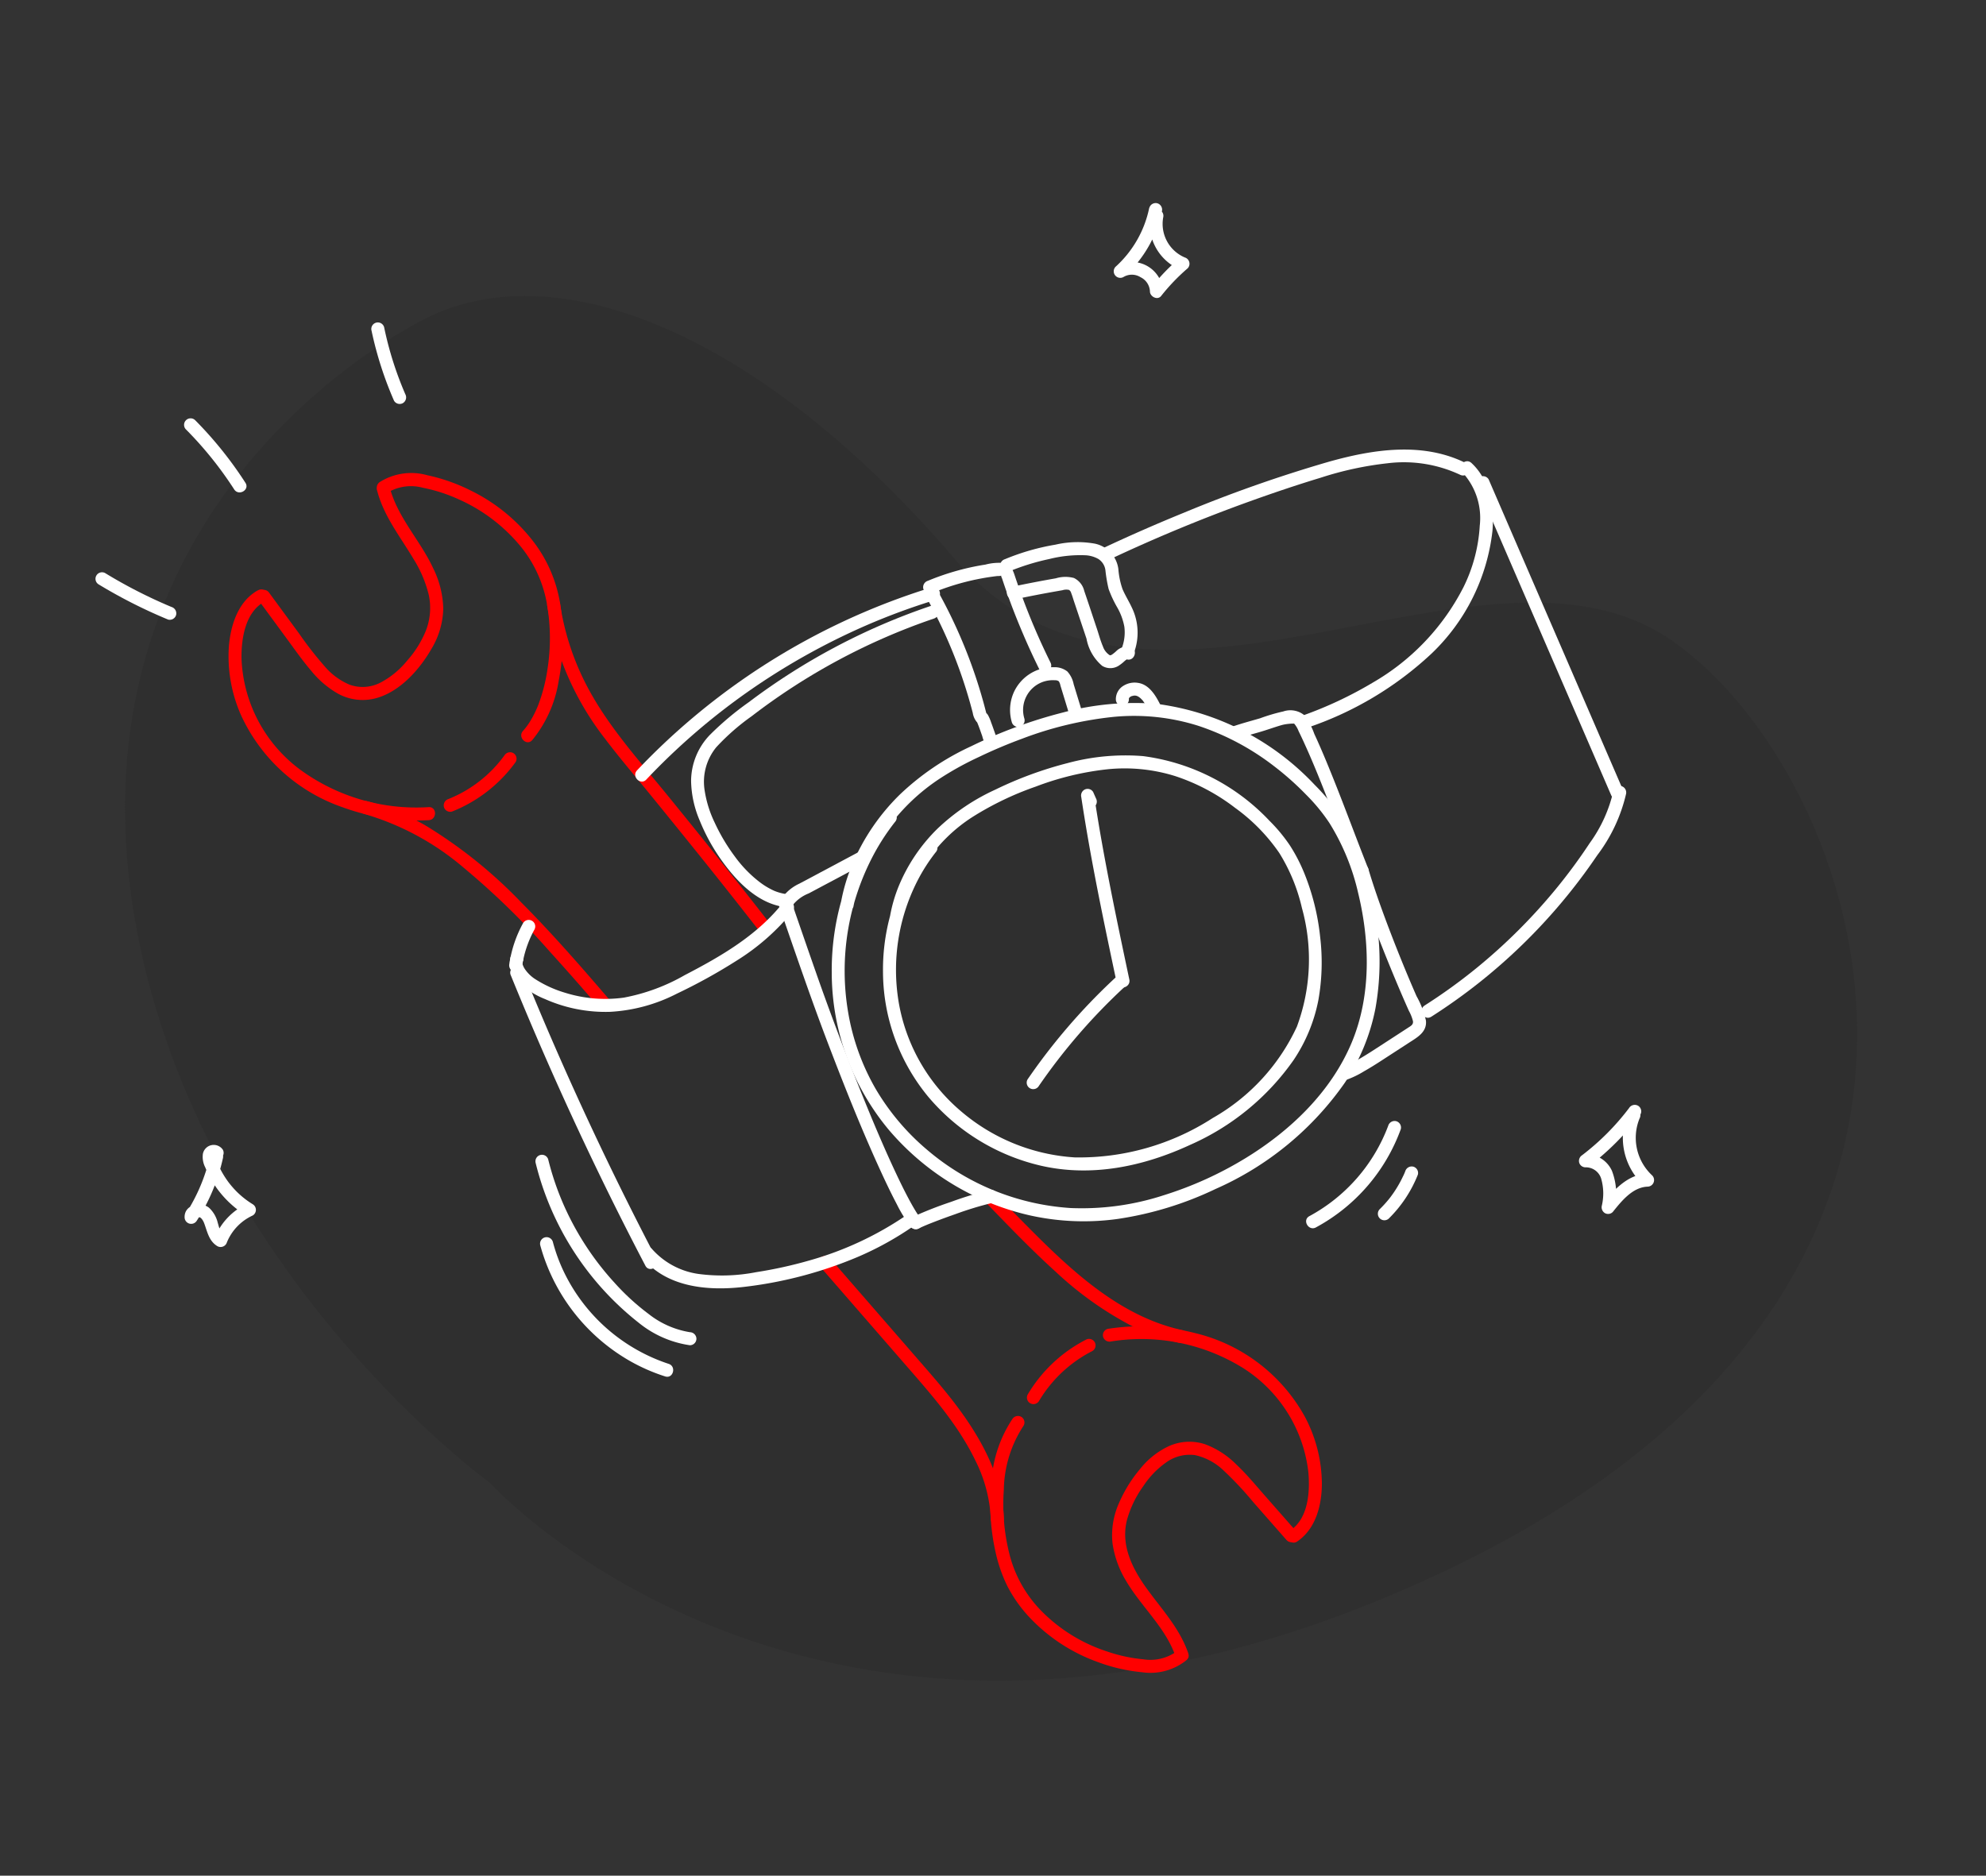 <svg xmlns="http://www.w3.org/2000/svg" width="195.459" height="184.636" viewBox="0 0 195.459 184.636">
  <rect x="0" y="0" width="195.459" height="184.636" fill="#333333" stroke="none"/>
  <g id="elastic_working_hours" transform="translate(-862.33 -3313.086)">
    <path id="Path_8468" data-name="Path 8468" d="M34.746,19.706S-9.8,42.464,1.984,107.9s65.655,60.373,82.874,45.521-.112-53.531,26.015-66.047,39.579-30.029,36.108-44.7S130.273,2.65,96.025.192,34.746,19.706,34.746,19.706Z" transform="translate(900.511 3497.723) rotate(-105)" fill="#2f2f2f"/>
    <g id="Group_4103" data-name="Group 4103" transform="translate(871.727 3333.079)">
      <path id="Path_5584" data-name="Path 5584" d="M638.274,536.846c-.849-2.4-2.578-4.234-4.044-6.262-1.423-1.967-2.577-4.26-1.956-6.741a10.447,10.447,0,0,1,1.6-3.328,8.68,8.68,0,0,1,2.256-2.348,3.964,3.964,0,0,1,2.834-.726,5.872,5.872,0,0,1,2.828,1.52,33.47,33.47,0,0,1,2.916,3.111l3.3,3.757a.642.642,0,1,0,.908-.908l-3.089-3.516c-.905-1.03-1.785-2.1-2.784-3.038a8.538,8.538,0,0,0-3.094-2,4.947,4.947,0,0,0-3.547.191,7.9,7.9,0,0,0-2.835,2.251,13.483,13.483,0,0,0-2.068,3.341,7.734,7.734,0,0,0-.644,3.973,9.774,9.774,0,0,0,1.362,3.743c1.484,2.51,3.828,4.525,4.817,7.321a.658.658,0,0,0,.789.448.647.647,0,0,0,.448-.789" transform="translate(-530.761 -394.197)" fill="red"/>
      <path id="Path_5585" data-name="Path 5585" d="M602.55,529.36a4.422,4.422,0,0,1-3.364.832,15.173,15.173,0,0,1-3.564-.771,16.014,16.014,0,0,1-6.3-3.827,12.252,12.252,0,0,1-3.247-5.53,20.056,20.056,0,0,1-.61-6.564,11.783,11.783,0,0,1,1.942-6.3.646.646,0,0,0-.23-.878.657.657,0,0,0-.878.23,12.45,12.45,0,0,0-2.05,6.162,21.434,21.434,0,0,0,.446,7.125,14.5,14.5,0,0,0,1.1,3.115A13.562,13.562,0,0,0,588,526.075a17.176,17.176,0,0,0,6.681,4.376,16.949,16.949,0,0,0,4.4,1.017,5.662,5.662,0,0,0,4.371-1.2c.616-.553-.294-1.458-.908-.908" transform="translate(-496.066 -386.848)" fill="red"/>
      <path id="Path_5586" data-name="Path 5586" d="M646.436,493.059c1.833-1.243,2.424-3.569,2.434-5.673a14.238,14.238,0,0,0-1.689-6.643,16.81,16.81,0,0,0-10.683-8.177,21.51,21.51,0,0,0-8.708-.442.646.646,0,0,0-.448.789.658.658,0,0,0,.79.448A18.96,18.96,0,0,1,641.146,476a14.013,14.013,0,0,1,6.388,10.184c.179,1.917.023,4.565-1.746,5.765-.68.461-.038,1.574.648,1.108" transform="translate(-528.17 -361.306)" fill="red"/>
      <path id="Path_5587" data-name="Path 5587" d="M599.32,482.866a12.949,12.949,0,0,1,5.228-4.908.642.642,0,1,0-.647-1.108,14.189,14.189,0,0,0-5.688,5.368.642.642,0,0,0,1.108.648" transform="translate(-506.461 -364.945)" fill="red"/>
      <path id="Path_5588" data-name="Path 5588" d="M314.877,149.216c.652,2.5,2.272,4.51,3.566,6.689a12.016,12.016,0,0,1,1.5,3.52,6.14,6.14,0,0,1-.276,3.539,10.289,10.289,0,0,1-1.853,2.964,8.436,8.436,0,0,1-2.667,2.18,3.813,3.813,0,0,1-2.992.179,6.588,6.588,0,0,1-2.474-1.833,35.648,35.648,0,0,1-2.5-3.21l-2.923-3.982a.661.661,0,0,0-.878-.23.647.647,0,0,0-.23.878l2.736,3.727c.81,1.1,1.595,2.233,2.485,3.274a9.268,9.268,0,0,0,2.7,2.291,5.051,5.051,0,0,0,3.613.436c2.414-.629,4.361-2.83,5.555-4.92a8.005,8.005,0,0,0,1.136-3.92,9.476,9.476,0,0,0-1-3.989c-1.266-2.727-3.492-4.979-4.264-7.935a.642.642,0,0,0-1.238.341" transform="translate(-287.147 -120.881)" fill="red"/>
      <path id="Path_5589" data-name="Path 5589" d="M349.849,146.762a4.465,4.465,0,0,1,3.572-.55,15.863,15.863,0,0,1,3.532,1.14,16.624,16.624,0,0,1,5.927,4.431,12.3,12.3,0,0,1,2.748,5.8,19.673,19.673,0,0,1,.066,6.489,16.773,16.773,0,0,1-.9,3.5,10.132,10.132,0,0,1-.682,1.42,6.566,6.566,0,0,1-.831,1.16c-.551.613.354,1.523.908.908a12.165,12.165,0,0,0,2.607-5.842,21.8,21.8,0,0,0,.195-7.245,13.574,13.574,0,0,0-2.639-6.4,17.438,17.438,0,0,0-6.222-5.091,17.692,17.692,0,0,0-4.26-1.5,5.823,5.823,0,0,0-4.663.659.661.661,0,0,0-.23.878.646.646,0,0,0,.878.23" transform="translate(-321.208 -118.193)" fill="red"/>
      <path id="Path_5590" data-name="Path 5590" d="M294.961,189.351c-1.953,1.069-2.693,3.417-2.87,5.5a14.313,14.313,0,0,0,1.226,6.871,17.149,17.149,0,0,0,9.956,8.991,21.421,21.421,0,0,0,8.485,1.272c.822-.042.827-1.326,0-1.283a19.369,19.369,0,0,1-12.732-3.748,14.288,14.288,0,0,1-5.694-10.891c-.027-1.966.372-4.561,2.277-5.6.725-.4.078-1.505-.648-1.108" transform="translate(-278.96 -151.243)" fill="red"/>
      <path id="Path_5591" data-name="Path 5591" d="M380.541,252.026a12.6,12.6,0,0,1-5.505,4.29.661.661,0,0,0-.448.79.647.647,0,0,0,.789.448,14.152,14.152,0,0,0,6.272-4.88.647.647,0,0,0-.23-.878.656.656,0,0,0-.878.23" transform="translate(-340.295 -197.656)" fill="red"/>
      <path id="Path_5592" data-name="Path 5592" d="M536.554,470.766c-.112-3.825-1.937-7.36-4.119-10.412-1.152-1.611-2.436-3.113-3.734-4.606l-4.371-5.028-4.917-5.657a.648.648,0,0,0-.907,0,.654.654,0,0,0,0,.908l8.532,9.815c2.5,2.874,5.027,5.751,6.7,9.207a14.309,14.309,0,0,1,1.534,5.775c.024.824,1.308.828,1.284,0" transform="translate(-447.151 -341.237)" fill="red"/>
      <path id="Path_5593" data-name="Path 5593" d="M601.511,434.067c-5.843-1.281-10.449-5.426-14.564-9.531-1.268-1.265-2.518-2.55-3.766-3.835-.577-.594-1.483.314-.907.908,2.213,2.279,4.415,4.581,6.775,6.71a33.865,33.865,0,0,0,7.4,5.289,20.3,20.3,0,0,0,4.72,1.7c.805.177,1.149-1.06.341-1.238" transform="translate(-494.549 -323.125)" fill="red"/>
      <path id="Path_5594" data-name="Path 5594" d="M414.289,193.452a28.524,28.524,0,0,0,5.643,12.985c1.457,1.928,3.036,3.769,4.562,5.642q2.436,2.991,4.856,6,2.923,3.639,5.793,7.322a.645.645,0,0,0,.907,0,.658.658,0,0,0,0-.907c-3.256-4.188-6.583-8.321-9.931-12.436-2.963-3.642-6.184-7.155-8.26-11.408a25.546,25.546,0,0,1-2.332-7.533.645.645,0,0,0-.789-.448.658.658,0,0,0-.448.789" transform="translate(-369.815 -153.753)" fill="red"/>
      <path id="Path_5595" data-name="Path 5595" d="M342.624,271.687a26.439,26.439,0,0,1,9.812,5.291,75.923,75.923,0,0,1,8.483,8.264q2.576,2.838,5.063,5.755a.647.647,0,0,0,.907,0,.654.654,0,0,0,0-.907c-2.824-3.292-5.679-6.576-8.741-9.651a46.433,46.433,0,0,0-9.28-7.5,23.186,23.186,0,0,0-5.9-2.491.642.642,0,0,0-.341,1.238" transform="translate(-316.215 -211.569)" fill="red"/>
      <path id="Path_5596" data-name="Path 5596" d="M528.666,243.588a25.242,25.242,0,0,0-5.319,15.753,24.194,24.194,0,0,0,5.625,15.471,25.718,25.718,0,0,0,13.8,8.393,24.361,24.361,0,0,0,8.733.365,33.726,33.726,0,0,0,9.61-2.945,30.5,30.5,0,0,0,12.712-10.437,20.063,20.063,0,0,0,3.033-7.356,26.433,26.433,0,0,0,.21-7.789,28.729,28.729,0,0,0-1.944-7.794,20.569,20.569,0,0,0-1.78-3.429,19.844,19.844,0,0,0-2.47-2.981,25.947,25.947,0,0,0-15.5-7.965,27.2,27.2,0,0,0-9.264.842,46.765,46.765,0,0,0-9.039,3.323,25.748,25.748,0,0,0-7.006,4.74,21.133,21.133,0,0,0-4.7,6.894,18.055,18.055,0,0,0-1.128,3.828.66.66,0,0,0,.448.789.647.647,0,0,0,.789-.448,19.694,19.694,0,0,1,8.695-12.741,30.518,30.518,0,0,1,3.652-2q2.083-1,4.253-1.8a35.633,35.633,0,0,1,8.969-2.147,20.987,20.987,0,0,1,8.4.882,25.073,25.073,0,0,1,7.406,3.945,28.746,28.746,0,0,1,3.193,2.837,17.847,17.847,0,0,1,2.29,2.79,22.464,22.464,0,0,1,2.82,6.872c1.166,4.8,1.293,10.14-.645,14.755-2.035,4.846-6.026,8.658-10.449,11.36A36.014,36.014,0,0,1,556,281.246a26.005,26.005,0,0,1-9.148,1.252,24.136,24.136,0,0,1-14.185-5.787,23.31,23.31,0,0,1-5-5.946,22.578,22.578,0,0,1-2.7-7.5,24.363,24.363,0,0,1,2.5-15.546,22.082,22.082,0,0,1,2.1-3.218.662.662,0,0,0,0-.908.646.646,0,0,0-.908,0" transform="translate(-450.885 -183.575)" fill="#fff"/>
      <path id="Path_5597" data-name="Path 5597" d="M606.719,337.924a59.747,59.747,0,0,0-8.575,9.954.642.642,0,0,0,1.108.648,58.222,58.222,0,0,1,8.374-9.695c.606-.564-.3-1.47-.907-.908" transform="translate(-506.415 -261.609)" fill="#fff"/>
      <path id="Path_5598" data-name="Path 5598" d="M623.709,284.534c-1-4.73-2-9.461-2.832-14.225q-.352-2.028-.659-4.063l-1.173.494.275.622a.646.646,0,0,0,.878.23.658.658,0,0,0,.23-.878l-.275-.622a.636.636,0,0,0-.8-.262.656.656,0,0,0-.372.757c.717,4.782,1.655,9.527,2.642,14.26q.421,2.015.849,4.029c.171.808,1.409.466,1.238-.341" transform="translate(-521.961 -208.116)" fill="#fff"/>
      <path id="Path_5599" data-name="Path 5599" d="M593.133,224.179a2.935,2.935,0,0,1,1.878-3.662,3.008,3.008,0,0,1,1.13-.138.6.6,0,0,1,.369.1,1.045,1.045,0,0,1,.162.416q.479,1.558.953,3.118c.241.788,1.48.452,1.238-.341l-.886-2.9a2.6,2.6,0,0,0-.623-1.257,2.012,2.012,0,0,0-1.3-.42,4.219,4.219,0,0,0-4,2.542,4.276,4.276,0,0,0-.159,2.888.642.642,0,0,0,1.237-.341" transform="translate(-501.705 -173.409)" fill="#fff"/>
      <path id="Path_5600" data-name="Path 5600" d="M547.266,261.527a20.247,20.247,0,0,0-4.272,12.652,19.4,19.4,0,0,0,4.474,12.338,20.587,20.587,0,0,0,11.069,6.761c5.006,1.147,10.094.077,14.688-2.052a24.427,24.427,0,0,0,10.183-8.353,16.059,16.059,0,0,0,2.436-5.9,21.158,21.158,0,0,0,.174-6.215,23.01,23.01,0,0,0-1.568-6.289,16.5,16.5,0,0,0-1.413-2.723,16.011,16.011,0,0,0-2.011-2.426,20.779,20.779,0,0,0-12.438-6.361,21.806,21.806,0,0,0-7.4.68,37.367,37.367,0,0,0-7.157,2.629,20.682,20.682,0,0,0-5.658,3.819,16.964,16.964,0,0,0-3.78,5.549,14.451,14.451,0,0,0-.9,3.045.66.66,0,0,0,.448.789.648.648,0,0,0,.79-.448,15.552,15.552,0,0,1,6.861-10.064,30.283,30.283,0,0,1,6.242-3,28.355,28.355,0,0,1,7.019-1.7,16.669,16.669,0,0,1,6.707.671,19.81,19.81,0,0,1,5.882,3.119A18.1,18.1,0,0,1,582,262.5a17.736,17.736,0,0,1,2.222,5.4,18.981,18.981,0,0,1-.491,11.686,20.034,20.034,0,0,1-8.285,9,24.225,24.225,0,0,1-13.585,3.875,19.062,19.062,0,0,1-11.208-4.557,18.048,18.048,0,0,1-6.1-10.637A19.257,19.257,0,0,1,546.506,265a17.439,17.439,0,0,1,1.668-2.565.663.663,0,0,0,0-.908.646.646,0,0,0-.908,0" transform="translate(-465.488 -198.522)" fill="#fff"/>
      <path id="Path_5601" data-name="Path 5601" d="M675.872,238.581c.766-.268,1.55-.481,2.33-.706.735-.212,1.454-.478,2.186-.692a4.161,4.161,0,0,1,.648-.119c.146-.016.293-.029.44-.031.059,0,.118,0,.178,0-.173-.007-.054-.022-.031,0a2.512,2.512,0,0,1,.442.744q.222.453.433.912c1.278,2.77,2.361,5.63,3.452,8.477.576,1.5,1.145,3.009,1.739,4.506a.661.661,0,0,0,.789.448.646.646,0,0,0,.448-.789c-1.174-2.956-2.266-5.944-3.452-8.9-.593-1.477-1.2-2.949-1.869-4.394a6.567,6.567,0,0,0-1.01-1.854,2.171,2.171,0,0,0-2.04-.346,17.767,17.767,0,0,0-2.277.672c-.917.269-1.845.511-2.748.827a.658.658,0,0,0-.448.789.647.647,0,0,0,.789.448" transform="translate(-563.654 -185.797)" fill="#fff"/>
      <path id="Path_5602" data-name="Path 5602" d="M717.87,315.955a9.124,9.124,0,0,0,1.856-.878c.567-.321,1.119-.665,1.666-1.02l2.747-1.784c.821-.534,1.811-1.055,1.689-2.2a8.755,8.755,0,0,0-.925-2.4q-.486-1.109-.952-2.227-1.035-2.486-1.982-5.008c-.654-1.748-1.279-3.509-1.81-5.3a.642.642,0,0,0-1.237.341c.934,3.152,2.126,6.232,3.367,9.274.6,1.466,1.216,2.926,1.863,4.371a4.107,4.107,0,0,1,.4,1.012c.055.364-.262.5-.529.678l-2.642,1.716c-.663.431-1.324.865-2.007,1.264-.342.2-.688.394-1.042.574a4.144,4.144,0,0,1-.8.343.642.642,0,0,0,.341,1.238" transform="translate(-594.887 -229.608)" fill="#fff"/>
      <path id="Path_5603" data-name="Path 5603" d="M511.642,289.667l-3.878,2.067q-1,.533-2,1.066a4.306,4.306,0,0,0-1.678,1.365c-.455.692.656,1.336,1.108.648a3.788,3.788,0,0,1,1.493-1.052l1.907-1.016,3.7-1.97c.729-.389.081-1.5-.648-1.108" transform="translate(-436.488 -225.81)" fill="#fff"/>
      <path id="Path_5604" data-name="Path 5604" d="M560.994,419.589a33.734,33.734,0,0,0-3.817,1.162,38.193,38.193,0,0,0-3.785,1.488.648.648,0,0,0-.23.878.656.656,0,0,0,.878.23c.526-.25.923-.407,1.481-.625q1.034-.4,2.082-.764a33.315,33.315,0,0,1,3.731-1.132c.806-.178.465-1.415-.341-1.238" transform="translate(-472.986 -322.429)" fill="#fff"/>
      <path id="Path_5605" data-name="Path 5605" d="M502.9,307.794c1.616,4.665,3.2,9.341,4.968,13.951,1.6,4.183,3.264,8.356,5.138,12.426.486,1.055.986,2.1,1.53,3.132a13.245,13.245,0,0,0,1.408,2.256.647.647,0,0,0,.908,0,.656.656,0,0,0,0-.908c-.026-.031-.051-.062-.075-.093.01.013.089.119.023.028-.045-.063-.091-.126-.135-.189-.1-.145-.2-.294-.288-.444-.211-.343-.409-.694-.6-1.048-.485-.9-.932-1.818-1.366-2.743q-.674-1.437-1.307-2.893-.285-.652-.563-1.306c-.164-.386-.254-.6-.43-1.021q-2.689-6.472-5.048-13.077c-.993-2.8-1.954-5.607-2.926-8.412a.657.657,0,0,0-.789-.448.648.648,0,0,0-.448.789" transform="translate(-435.664 -238.741)" fill="#fff"/>
      <path id="Path_5606" data-name="Path 5606" d="M426.68,308.873c-2.521,3.207-6.1,5.278-9.663,7.126a19.075,19.075,0,0,1-6,2.219,13.273,13.273,0,0,1-5.825-.492,11.421,11.421,0,0,1-2.973-1.377,3.575,3.575,0,0,1-.859-.824,1.863,1.863,0,0,1-.283-.51.392.392,0,0,1,.015-.4.646.646,0,0,0-.448-.79.657.657,0,0,0-.789.448,2.528,2.528,0,0,0,.9,2.511,7.909,7.909,0,0,0,2.493,1.572,14.642,14.642,0,0,0,6.4,1.261,16.287,16.287,0,0,0,6.592-1.792,54.5,54.5,0,0,0,5.844-3.228,22.208,22.208,0,0,0,5.5-4.817.663.663,0,0,0,0-.908.646.646,0,0,0-.908,0" transform="translate(-359.015 -240.007)" fill="#fff"/>
      <path id="Path_5607" data-name="Path 5607" d="M476.233,428.94a32.5,32.5,0,0,1-9.543,4.461,42.582,42.582,0,0,1-5.261,1.16,17.562,17.562,0,0,1-5.671.177,7.511,7.511,0,0,1-4.623-2.5.646.646,0,0,0-.908,0,.656.656,0,0,0,0,.907c2.482,3.023,6.705,3.294,10.3,2.83a40.8,40.8,0,0,0,10.877-2.906,30.956,30.956,0,0,0,5.474-3.022.659.659,0,0,0,.23-.878.647.647,0,0,0-.878-.23" transform="translate(-396.4 -329.325)" fill="#fff"/>
      <path id="Path_5608" data-name="Path 5608" d="M400.061,334.556q4.645,11.434,10.132,22.5,1.542,3.105,3.15,6.177c.383.732,1.491.084,1.108-.648q-5.653-10.807-10.492-22.014-1.365-3.164-2.661-6.357a.662.662,0,0,0-.789-.448.646.646,0,0,0-.448.789" transform="translate(-359.222 -258.632)" fill="#fff"/>
      <path id="Path_5609" data-name="Path 5609" d="M400.966,320.653a10.787,10.787,0,0,1,1.227-3.7.642.642,0,0,0-1.108-.648,11.832,11.832,0,0,0-1.356,4.007.659.659,0,0,0,.448.789.649.649,0,0,0,.789-.448" transform="translate(-358.993 -245.439)" fill="#fff"/>
      <path id="Path_5610" data-name="Path 5610" d="M449.087,207.311a65.444,65.444,0,0,1,9.974-8.629,66.8,66.8,0,0,1,11.547-6.495,64.538,64.538,0,0,1,6.937-2.565c.787-.242.452-1.481-.341-1.238a67.147,67.147,0,0,0-23.525,12.828,66.112,66.112,0,0,0-5.5,5.191c-.567.6.339,1.509.908.908" transform="translate(-394.879 -150.563)" fill="#fff"/>
      <path id="Path_5611" data-name="Path 5611" d="M493,195.525A63.476,63.476,0,0,0,475.1,205a29.417,29.417,0,0,0-3.818,3.211,6.576,6.576,0,0,0-1.855,4.57,10.356,10.356,0,0,0,.856,3.884,18.959,18.959,0,0,0,1.919,3.575c1.548,2.258,3.839,4.753,6.756,4.949a.642.642,0,0,0,0-1.283,4.853,4.853,0,0,1-1.321-.331,7.251,7.251,0,0,1-1.405-.827,12.256,12.256,0,0,1-2.5-2.563,18.561,18.561,0,0,1-1.973-3.313,11.13,11.13,0,0,1-1-3.2,5.368,5.368,0,0,1,1.143-4.238,22,22,0,0,1,3.484-3.055,62.4,62.4,0,0,1,17.946-9.617c.778-.264.444-1.5-.341-1.238" transform="translate(-410.808 -155.867)" fill="#fff"/>
      <path id="Path_5612" data-name="Path 5612" d="M558.785,188.48a47.738,47.738,0,0,1,3.286,7.067q.667,1.815,1.188,3.679.126.452.243.905a1.858,1.858,0,0,0,.368.859c.18.19.018.022.023,0,0,.02.048.082.053.1a.454.454,0,0,0,.031.07c.036.077-.047-.115-.013-.029s.059.148.088.222c.138.36.264.725.392,1.089a2.156,2.156,0,0,0,.351.789.65.65,0,0,0,1.073-.283,1.145,1.145,0,0,0,.023-.179.659.659,0,0,0-.642-.642.647.647,0,0,0-.642.642l.023-.162,1.073-.283c-.009-.009.178.214.148.249a.378.378,0,0,0-.016-.04c-.012-.041-.03-.08-.044-.12-.047-.13-.092-.26-.138-.39-.113-.319-.224-.639-.344-.955a4.03,4.03,0,0,0-.321-.743.99.99,0,0,0-.155-.182c-.091-.1.037.135,0,0-.018-.06-.034-.12-.049-.18-.083-.321-.167-.643-.256-.963a49.45,49.45,0,0,0-2.664-7.3q-.9-1.973-1.971-3.861a.642.642,0,0,0-1.108.648" transform="translate(-477.16 -149.944)" fill="#fff"/>
      <path id="Path_5613" data-name="Path 5613" d="M559.208,182.025a23.978,23.978,0,0,1,6.5-1.707,1.784,1.784,0,0,0,.374-.027c.12-.052-.03.028-.047-.047.007.031.032-.033.032.05a1.188,1.188,0,0,0,.093.263q.076.231.154.462.272.807.565,1.607c.4,1.1.836,2.187,1.293,3.265q.772,1.82,1.649,3.594c.366.741,1.473.091,1.108-.648a66.136,66.136,0,0,1-2.9-6.781q-.311-.858-.6-1.724c-.184-.557-.391-1.136-1.033-1.287a5.24,5.24,0,0,0-1.871.148q-.883.137-1.755.339a24.807,24.807,0,0,0-3.91,1.257.663.663,0,0,0-.448.789.646.646,0,0,0,.789.448" transform="translate(-476.937 -143.609)" fill="#fff"/>
      <path id="Path_5614" data-name="Path 5614" d="M588.712,174.029a22.768,22.768,0,0,1,4.036-1.255,12.461,12.461,0,0,1,3.586-.366,2.881,2.881,0,0,1,1.23.361,1.548,1.548,0,0,1,.7,1.114,14.7,14.7,0,0,0,.314,1.842,11.37,11.37,0,0,0,.807,1.743,6.039,6.039,0,0,1,.741,1.967,4.362,4.362,0,0,1-.239,2.085.648.648,0,0,0,.448.789.655.655,0,0,0,.789-.448,5.656,5.656,0,0,0-.269-4.324c-.284-.612-.648-1.185-.912-1.807a7.842,7.842,0,0,1-.407-1.979,2.936,2.936,0,0,0-2.312-2.488,9.652,9.652,0,0,0-3.881.1,22.7,22.7,0,0,0-4.973,1.431.663.663,0,0,0-.448.789.646.646,0,0,0,.789.448" transform="translate(-498.867 -137.74)" fill="#fff"/>
      <path id="Path_5615" data-name="Path 5615" d="M591.276,186.633q1.867-.4,3.744-.734.462-.083.924-.163a1.264,1.264,0,0,1,.648-.033.514.514,0,0,1,.218.312c.117.289.2.6.3.891l1.206,3.6a4.568,4.568,0,0,0,1.538,2.67,1.536,1.536,0,0,0,1.583.02,4.109,4.109,0,0,0,.615-.477,1.452,1.452,0,0,1,.182-.141c.137-.086.058-.042.04-.029.064-.046.079.013.006,0,.8.2,1.144-1.041.341-1.238a1.519,1.519,0,0,0-1.384.426,3.534,3.534,0,0,1-.414.335c-.033.019-.126.062-.119.061a.225.225,0,0,1-.1,0,1.654,1.654,0,0,1-.676-.878c-.242-.558-.4-1.165-.592-1.741-.413-1.233-.817-2.47-1.24-3.7a1.9,1.9,0,0,0-1.02-1.284,3.267,3.267,0,0,0-1.779.033q-2.187.382-4.36.843c-.808.171-.466,1.408.341,1.238" transform="translate(-500.781 -147.628)" fill="#fff"/>
      <path id="Path_5616" data-name="Path 5616" d="M633.555,226.671c0-.042,0-.085,0-.127s0-.024-.011.084c0-.023.01-.045.017-.067l.01-.032q.036-.094-.025.059a.4.4,0,0,0,.051-.088c.057-.1-.1.1-.016.021.025-.024.048-.051.074-.074s.035-.031.054-.046q-.118.089-.058.047c.032-.014.062-.04.093-.057a.877.877,0,0,0,.115-.058c-.053.043-.121.046-.014.012a2.015,2.015,0,0,0,.22-.053q-.162.02-.058.009l.057,0c.038,0,.075,0,.114,0l.056,0c.07.007.05,0-.059-.009a.583.583,0,0,0,.11.023.559.559,0,0,0,.107.033c-.1-.044-.112-.049-.041-.017l.043.021q.063.032.123.069c.015.009.171.109.088.056s.064.055.079.069q.052.047.1.1a1.152,1.152,0,0,1,.187.213c-.075-.134-.009-.009.015.023s.064.092.095.139q.086.132.164.27c.1.182.2.369.294.557a.646.646,0,0,0,.878.23.657.657,0,0,0,.23-.878c-.447-.893-1.083-1.978-2.168-2.149a2.076,2.076,0,0,0-1.461.281,1.538,1.538,0,0,0-.746,1.34.642.642,0,1,0,1.284,0" transform="translate(-531.848 -177.819)" fill="#fff"/>
      <path id="Path_5617" data-name="Path 5617" d="M626.884,146.5q6.746-3.183,13.772-5.717c2.332-.84,4.683-1.636,7.056-2.355a32.962,32.962,0,0,1,6.578-1.422,13.047,13.047,0,0,1,7.135,1.128c.735.373,1.385-.733.648-1.108-4.253-2.163-9.175-1.406-13.583-.163a135.2,135.2,0,0,0-14.275,5.025q-4.036,1.645-7.979,3.5a.647.647,0,0,0-.23.878.656.656,0,0,0,.878.23" transform="translate(-527.13 -111.396)" fill="#fff"/>
      <path id="Path_5618" data-name="Path 5618" d="M702.8,166.414a33.517,33.517,0,0,0,12.352-7.336,19.745,19.745,0,0,0,6-12.061c.207-2.367-.247-5.011-2.056-6.7-.6-.563-1.513.343-.907.908a6.631,6.631,0,0,1,1.715,5.26,15.655,15.655,0,0,1-1.6,6.046,22.847,22.847,0,0,1-8.932,9.4,38.731,38.731,0,0,1-6.912,3.247.658.658,0,0,0-.448.789.647.647,0,0,0,.789.448" transform="translate(-583.666 -114.727)" fill="#fff"/>
      <path id="Path_5619" data-name="Path 5619" d="M750.459,287.362a56.175,56.175,0,0,0,16.339-15.9,15.961,15.961,0,0,0,2.83-6.015.66.66,0,0,0-.448-.789.647.647,0,0,0-.79.448,13.938,13.938,0,0,1-2.337,5.165,53.276,53.276,0,0,1-3.3,4.48,55.71,55.71,0,0,1-7.867,7.84,54.122,54.122,0,0,1-5.076,3.661c-.694.443-.051,1.554.648,1.108" transform="translate(-618.995 -207.268)" fill="#fff"/>
      <path id="Path_5620" data-name="Path 5620" d="M770.661,146.837l5.146,11.891,5.146,11.89,2.9,6.71a.646.646,0,0,0,.878.23.658.658,0,0,0,.23-.878L779.82,164.79l-5.146-11.89-2.9-6.711a.645.645,0,0,0-.878-.23.658.658,0,0,0-.23.878" transform="translate(-634.659 -118.991)" fill="#fff"/>
      <path id="Path_5621" data-name="Path 5621" d="M634.916,41.61a10.72,10.72,0,0,1-3.314,5.8.644.644,0,0,0,.778,1.008,1.6,1.6,0,0,1,1.674.014,1.633,1.633,0,0,1,.932,1.4c0,.509.736.908,1.1.454a19.688,19.688,0,0,1,2.611-2.724.649.649,0,0,0-.283-1.072,3.589,3.589,0,0,1-2.12-3.953c.172-.806-1.065-1.15-1.238-.341a4.9,4.9,0,0,0,3.016,5.531q-.141-.536-.283-1.072a19.7,19.7,0,0,0-2.61,2.723l1.1.454a3.077,3.077,0,0,0-4.538-2.525l.778,1.008a11.88,11.88,0,0,0,3.645-6.366.657.657,0,0,0-.448-.789.648.648,0,0,0-.789.448" transform="translate(-531.208 -41.141)" fill="#fff"/>
      <path id="Path_5622" data-name="Path 5622" d="M814.757,387.253a24.193,24.193,0,0,1-4.616,4.637.67.67,0,0,0-.295.725.645.645,0,0,0,.619.471,1.581,1.581,0,0,1,1.533,1.07,5.272,5.272,0,0,1,.078,2.707.673.673,0,0,0,.295.725.644.644,0,0,0,.778-.1c.859-1.066,1.941-2.442,3.433-2.5a.649.649,0,0,0,.454-1.1,5.053,5.053,0,0,1-1.244-5.62.662.662,0,0,0-.23-.878.647.647,0,0,0-.878.23,6.356,6.356,0,0,0,1.445,7.176l.454-1.1c-1.89.08-3.228,1.5-4.34,2.881l1.073.624a6.362,6.362,0,0,0-.249-3.782,2.787,2.787,0,0,0-2.6-1.621l.324,1.2a26.388,26.388,0,0,0,5.076-5.1.646.646,0,0,0-.23-.878.657.657,0,0,0-.878.23" transform="translate(-663.824 -298.17)" fill="#fff"/>
      <path id="Path_5623" data-name="Path 5623" d="M277.764,403.221a17.766,17.766,0,0,1-2.453,5.866l1.2.324c0-.174.012.019-.03.029.016,0,.009-.015.071-.039-.089.035.113-.021.112-.02-.092.018.105.029.012,0,.206.056.385.352.485.623.31.842.461,1.724,1.288,2.231a.651.651,0,0,0,.943-.384,4.991,4.991,0,0,1,2.537-2.635.647.647,0,0,0,0-1.108,8.615,8.615,0,0,1-2.44-2.244,9.3,9.3,0,0,1-.871-1.465,5.594,5.594,0,0,1-.3-.736c0-.012-.06-.271-.033-.26.056.023-.147.13-.159.131-.08.01-.266-.179-.247-.145a.642.642,0,0,0,1.108-.648,1.085,1.085,0,0,0-1.963.417,2.245,2.245,0,0,0,.234,1.322,10.3,10.3,0,0,0,.575,1.188,10.093,10.093,0,0,0,3.446,3.547v-1.108a6.277,6.277,0,0,0-3.127,3.4l.943-.383c-.39-.24-.484-.789-.609-1.193a2.93,2.93,0,0,0-.852-1.472c-.835-.677-2.446-.307-2.409.945a.647.647,0,0,0,1.2.324A18.792,18.792,0,0,0,279,403.562c.177-.805-1.06-1.149-1.238-.341" transform="translate(-266.454 -309.559)" fill="#fff"/>
      <path id="Path_5644" data-name="Path 5644" d="M241.37,183.849a50.261,50.261,0,0,0,6.84,3.466.645.645,0,0,0,.789-.448.658.658,0,0,0-.448-.789,48.164,48.164,0,0,1-6.533-3.337.642.642,0,0,0-.648,1.108" transform="translate(-241.065 -146.32)" fill="#fff"/>
      <path id="Path_5645" data-name="Path 5645" d="M275.217,124.76a36.162,36.162,0,0,1,4.743,5.9c.446.692,1.557.049,1.108-.648a37.794,37.794,0,0,0-4.943-6.158.642.642,0,0,0-.908.908" transform="translate(-266.31 -102.479)" fill="#fff"/>
      <path id="Path_5646" data-name="Path 5646" d="M346.865,87.725a35.44,35.44,0,0,0,2.212,6.895.646.646,0,0,0,.878.23.658.658,0,0,0,.23-.878,33.882,33.882,0,0,1-2.083-6.588.642.642,0,1,0-1.238.341" transform="translate(-319.694 -75.165)" fill="#fff"/>
      <path id="Path_5650" data-name="Path 5650" d="M409.752,406.86a28.754,28.754,0,0,0,10.163,15.757,10.318,10.318,0,0,0,5.021,2.2.645.645,0,0,0,.642-.642.657.657,0,0,0-.642-.642,8.849,8.849,0,0,1-4.071-1.8,23.075,23.075,0,0,1-3.335-3.054,28.192,28.192,0,0,1-4.892-7.4,27.538,27.538,0,0,1-1.649-4.762.642.642,0,0,0-1.237.341" transform="translate(-366.434 -312.387)" fill="#fff"/>
      <path id="Path_5651" data-name="Path 5651" d="M411.537,438.55a18.858,18.858,0,0,0,8.538,11.209,18.135,18.135,0,0,0,3.753,1.685c.789.252,1.126-.987.341-1.238a17.548,17.548,0,0,1-10.019-8.476,16.634,16.634,0,0,1-1.375-3.523.642.642,0,0,0-1.238.341" transform="translate(-367.759 -335.944)" fill="#fff"/>
      <path id="Path_5654" data-name="Path 5654" d="M706.191,403.593a17.964,17.964,0,0,0,8.35-9.666.647.647,0,0,0-.448-.789.656.656,0,0,0-.789.448,16.82,16.82,0,0,1-7.761,8.9c-.727.392-.08,1.5.648,1.108" transform="translate(-586.075 -302.763)" fill="#fff"/>
      <path id="Path_5655" data-name="Path 5655" d="M733.826,415.673a12.58,12.58,0,0,0,2.842-4.3.644.644,0,0,0-.448-.79.661.661,0,0,0-.789.448c-.057.143-.1.255-.193.444s-.168.35-.259.521a11.676,11.676,0,0,1-.612,1.03q-.162.242-.335.476c-.089.121-.168.222-.3.382a11.861,11.861,0,0,1-.812.881.642.642,0,0,0,.908.908" transform="translate(-606.522 -315.733)" fill="#fff"/>
    </g>
  </g>
</svg>
